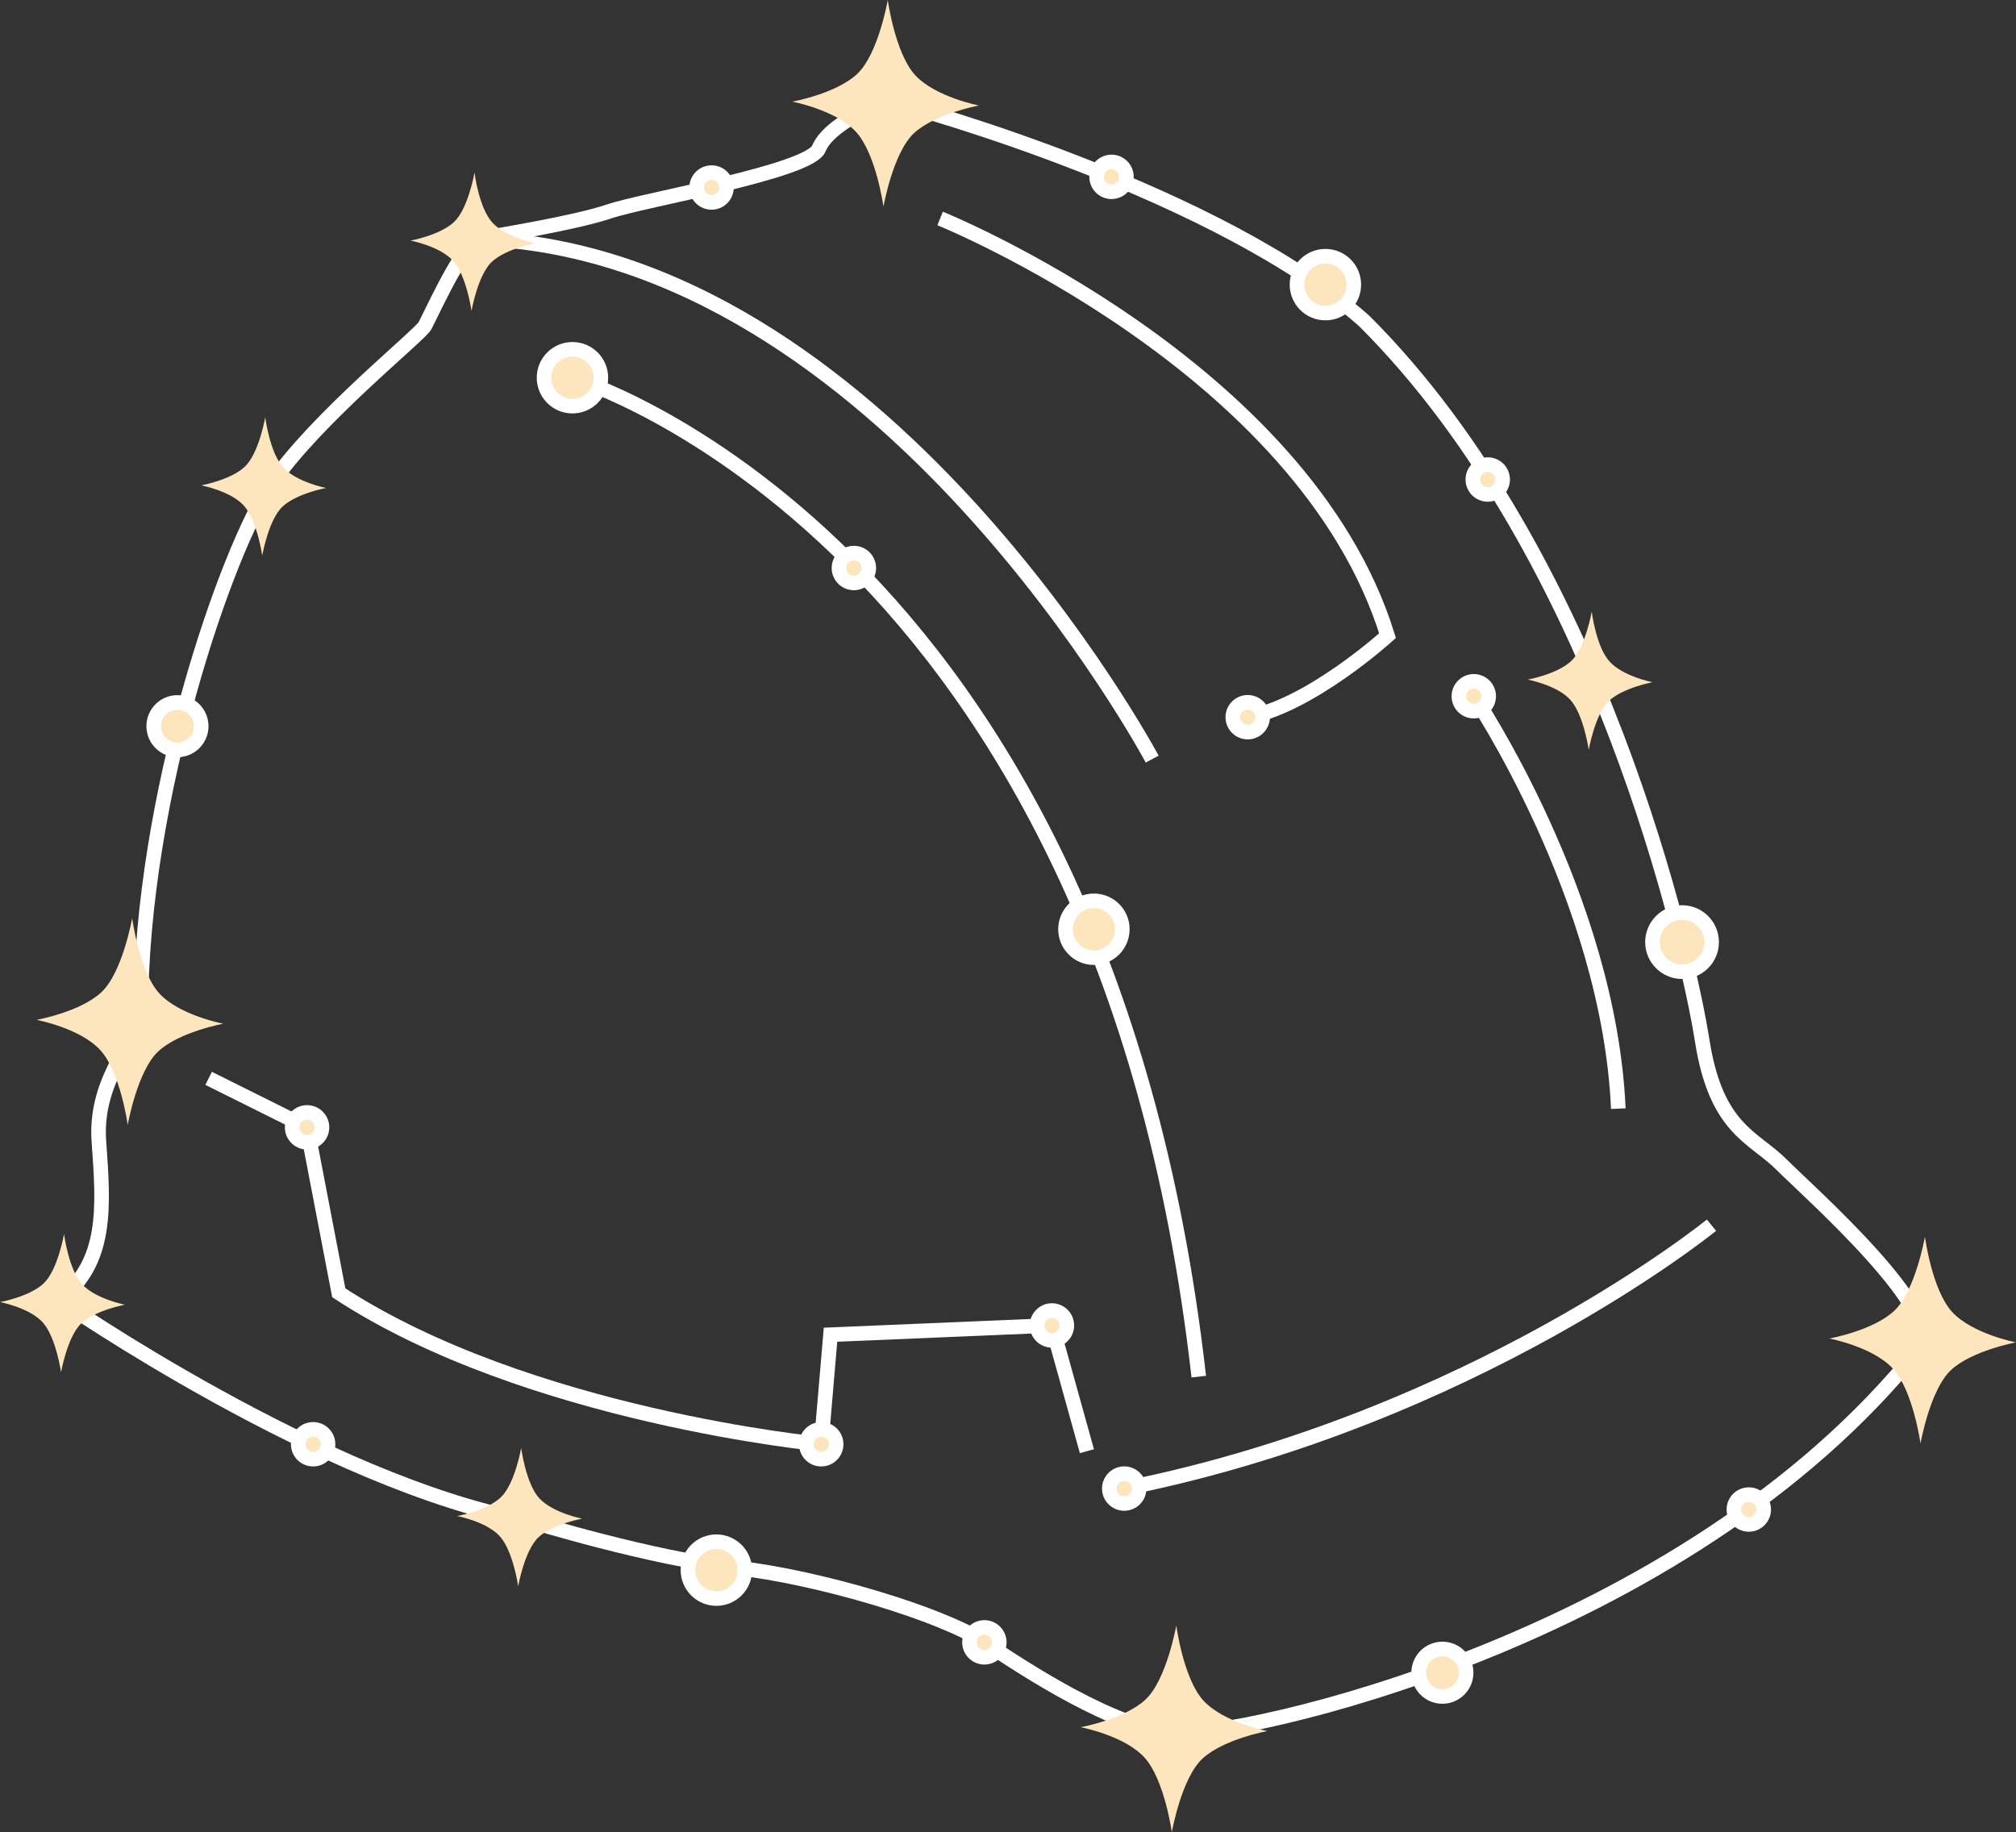 <svg id="Layer_1" data-name="Layer 1" xmlns="http://www.w3.org/2000/svg" viewBox="0 0 276.07 250.94"><rect x="0" y="0" width="276.07" height="250.94" fill="#333333" stroke="none"/><defs><style>.cls-1{fill:none;}.cls-1,.cls-2{stroke:#fff;stroke-width:2px;}.cls-2,.cls-3{fill:#fde6bd;}.cls-2{stroke-miterlimit:10;}.cls-3{fill-rule:evenodd;}</style></defs><title>ConstellationConstruction</title><path class="cls-1" d="M274.53,353.8S310.91,379,339,384.12c0,0,16.6,5.11,28.09,6.38s28.41,6.38,34.15,10.21,17.87,11.81,26.17,12.45,69.52-12.29,101.81-52.66c3.83-4.79-15-21.38-18.83-25.21s-8.94-4.79-10.85-16.91-14-66.38-46.28-98.61C433.46,202.21,392,190.58,389.43,190s-9.58,2.94-10.86,6.13-23.94,7-28.72,8.62-15.52,3.32-17.65,3.73-5.68,8.15-7.56,11.91c-.64,1.28-15,12.76-21.06,21.7s-17.87,42.75-17.87,72.45c0,3.19-6.38,8.62-5.74,17.55S281.23,348.69,274.53,353.8Z" transform="translate(-266.43 -175.8)"/><path class="cls-1" d="M344.82,227.53s72.69,21.59,85.77,136.8" transform="translate(-266.43 -175.8)"/><path class="cls-1" d="M415.27,374.54l-4.79-17.23-30.32,1.28-1.28,15s-40.21-3.83-66.06-20.74l-4.35-22.66L295,323.48" transform="translate(-266.43 -175.8)"/><circle class="cls-2" cx="78.39" cy="51.73" r="3.89"/><circle class="cls-2" cx="149.8" cy="127.26" r="3.89"/><circle class="cls-2" cx="230.34" cy="129.02" r="4.05"/><circle class="cls-2" cx="181.5" cy="38.98" r="3.89"/><circle class="cls-2" cx="98.1" cy="215.03" r="3.89"/><circle class="cls-2" cx="24.3" cy="99.45" r="3.25"/><circle class="cls-2" cx="197.52" cy="229.08" r="3.25"/><circle class="cls-2" cx="134.8" cy="224.92" r="2.04"/><circle class="cls-2" cx="239.48" cy="206.73" r="2.04"/><circle class="cls-2" cx="42.05" cy="154.39" r="2.04"/><circle class="cls-2" cx="112.46" cy="197.79" r="2.04"/><circle class="cls-2" cx="144.05" cy="181.52" r="2.04"/><circle class="cls-2" cx="42.88" cy="197.79" r="2.04"/><circle class="cls-2" cx="116.93" cy="77.79" r="2.04"/><circle class="cls-2" cx="97.44" cy="25.68" r="2.04"/><circle class="cls-2" cx="152.21" cy="24.22" r="2.04"/><circle class="cls-2" cx="203.73" cy="65.67" r="2.04"/><path class="cls-1" d="M500.8,343.59s-32.56,26.49-80.43,36.06" transform="translate(-266.43 -175.8)"/><circle class="cls-2" cx="153.95" cy="203.86" r="2.04"/><path class="cls-1" d="M424.21,279.76s-36.9-69.13-92-71.27" transform="translate(-266.43 -175.8)"/><path class="cls-1" d="M395.17,205.72s49.79,20.11,61.27,57.13c0,0-10.53,9.57-19.15,11.17" transform="translate(-266.43 -175.8)"/><circle class="cls-2" cx="170.86" cy="98.22" r="2.04"/><path class="cls-1" d="M468.25,271.14s18.51,27.45,19.79,56.49" transform="translate(-266.43 -175.8)"/><circle class="cls-2" cx="201.82" cy="95.35" r="2.04"/><path class="cls-3" d="M533.77,355.49c2.78,3,8.73,4.15,8.73,4.15s-6,1.1-8.89,3.78-4.19,10.07-4.19,10.07-1-7.21-3.75-10.23-8.73-4.15-8.73-4.15,6-1.08,8.89-3.8,4.2-10.14,4.2-10.14S531,352.5,533.77,355.49Z" transform="translate(-266.43 -175.8)"/><path class="cls-3" d="M431.25,408.72c2.78,3,8.73,4.15,8.73,4.15s-6,1.1-8.89,3.78-4.19,10.07-4.19,10.07-1-7.21-3.75-10.23-8.73-4.15-8.73-4.15,6-1.08,8.89-3.8,4.2-10.14,4.2-10.14S428.48,405.73,431.25,408.72Z" transform="translate(-266.43 -175.8)"/><path class="cls-3" d="M288.27,311.87C291,314.85,297,316,297,316s-6,1.1-8.89,3.78-4.19,10.07-4.19,10.07-1-7.21-3.75-10.23-8.73-4.15-8.73-4.15,6-1.08,8.89-3.8,4.2-10.14,4.2-10.14S285.49,308.87,288.27,311.87Z" transform="translate(-266.43 -175.8)"/><path class="cls-3" d="M277.69,351.7c1.86,2,5.84,2.78,5.84,2.78s-4,.74-5.94,2.53-2.8,6.73-2.8,6.73-.69-4.82-2.51-6.84-5.84-2.78-5.84-2.78,4-.72,5.95-2.54,2.81-6.78,2.81-6.78S275.83,349.69,277.69,351.7Z" transform="translate(-266.43 -175.8)"/><path class="cls-3" d="M340.29,381c1.86,2,5.84,2.78,5.84,2.78s-4,.74-5.94,2.53-2.8,6.73-2.8,6.73-.69-4.82-2.51-6.84-5.84-2.78-5.84-2.78,4-.72,5.95-2.54,2.81-6.78,2.81-6.78S338.44,379,340.29,381Z" transform="translate(-266.43 -175.8)"/><path class="cls-3" d="M486.89,266.45c1.86,2,5.84,2.78,5.84,2.78s-4,.74-5.94,2.53-2.8,6.73-2.8,6.73-.69-4.82-2.51-6.84-5.84-2.78-5.84-2.78,4-.72,5.95-2.54,2.81-6.78,2.81-6.78S485,264.45,486.89,266.45Z" transform="translate(-266.43 -175.8)"/><path class="cls-3" d="M333.9,206.33c1.86,2,5.84,2.78,5.84,2.78s-4,.74-5.94,2.53-2.8,6.73-2.8,6.73-.69-4.82-2.51-6.84-5.84-2.78-5.84-2.78,4-.72,5.95-2.54,2.81-6.78,2.81-6.78S332,204.32,333.9,206.33Z" transform="translate(-266.43 -175.8)"/><path class="cls-3" d="M305.24,239.85c1.86,2,5.84,2.78,5.84,2.78s-4,.74-5.94,2.53-2.8,6.73-2.8,6.73-.69-4.82-2.51-6.84-5.84-2.78-5.84-2.78,4-.72,5.95-2.54,2.81-6.78,2.81-6.78S303.38,237.85,305.24,239.85Z" transform="translate(-266.43 -175.8)"/><path class="cls-3" d="M391.76,186.1c2.78,3,8.73,4.15,8.73,4.15s-6,1.1-8.89,3.78-4.19,10.07-4.19,10.07-1-7.21-3.75-10.23-8.73-4.15-8.73-4.15,6-1.08,8.89-3.8S388,175.8,388,175.8,389,183.1,391.76,186.1Z" transform="translate(-266.43 -175.8)"/></svg>